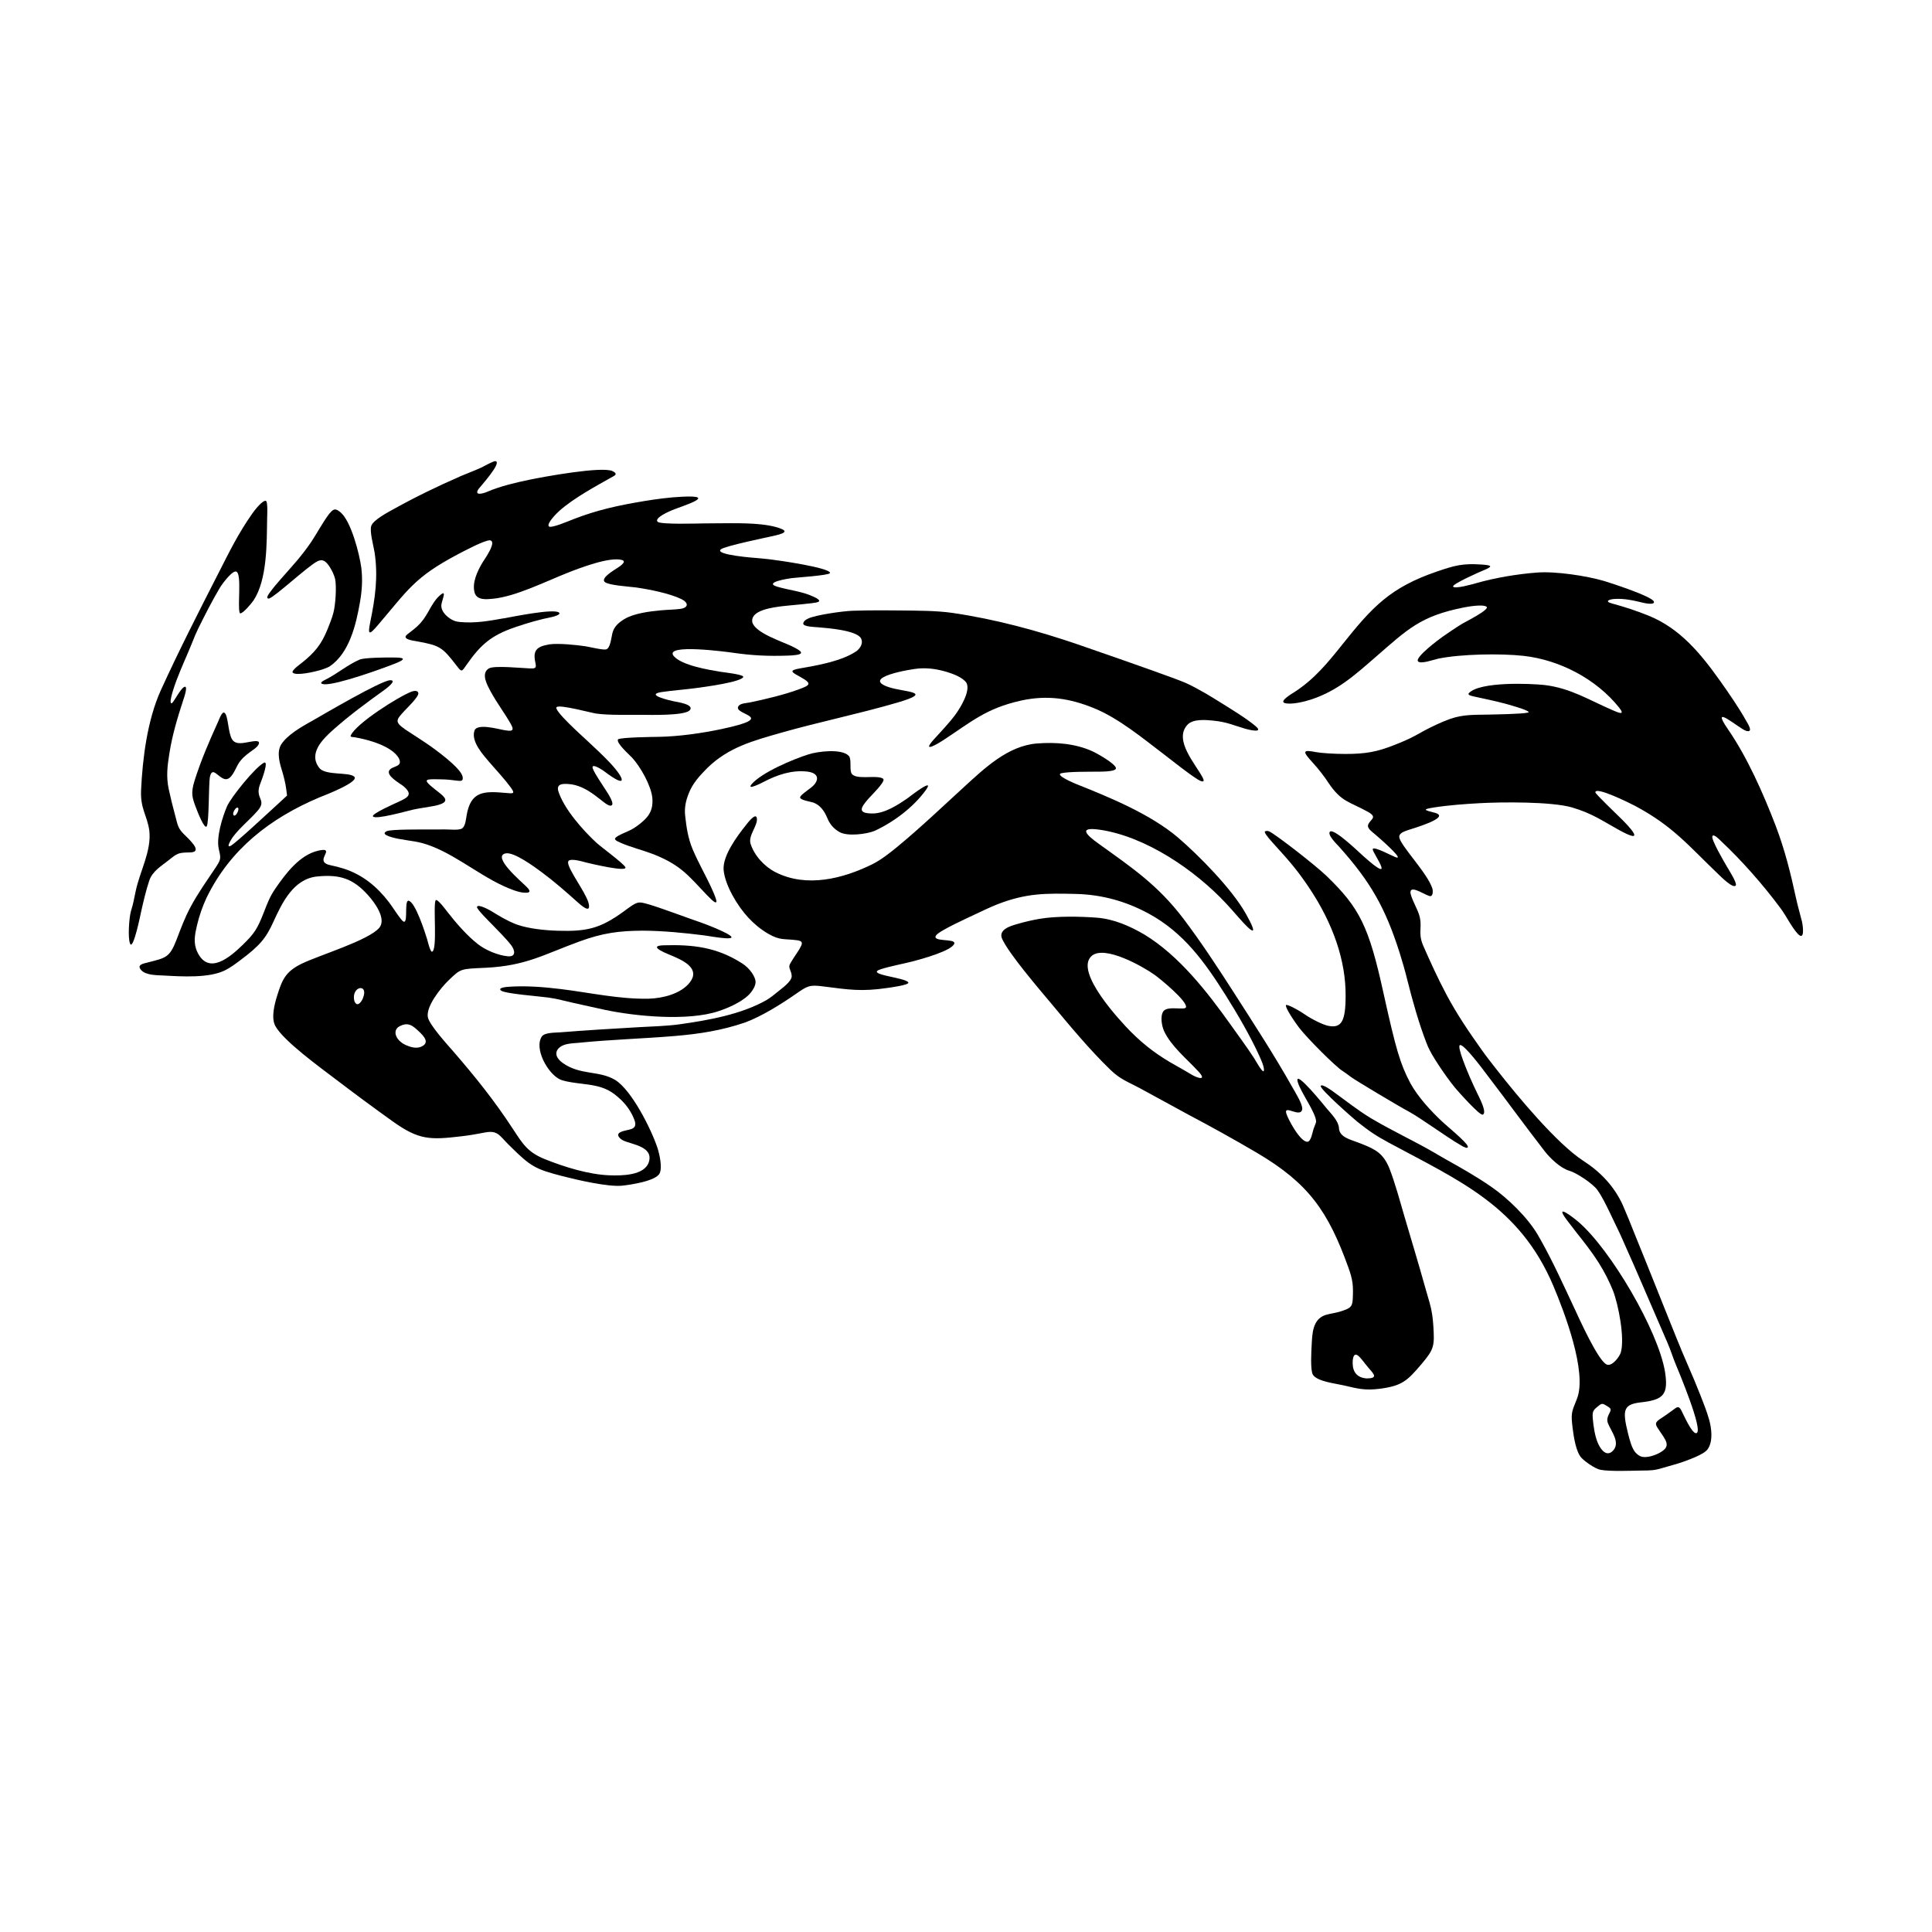 <svg width="1500" height="1500" viewBox="0 0 1500 1500" xmlns="http://www.w3.org/2000/svg">
  <!-- Original SVG transformed and centered -->
  <svg x="100.0" y="358.07" width="1300" height="783.861" viewBox="0 0 550.89 332.17">
        <path class="cls-1" d="m108.96,5.03c-7.39,3.22-14.72,6.78-21.77,10.7-1.76.98-6.69,3.54-7.4,5.51-.65,1.79.75,6.68,1.08,8.8,1.2,8.04.19,14.98-1.42,22.84-.87,4.26-.45,4.51,2.4,1.17,10.04-11.73,12.08-15.84,26.36-23.39,1.85-.97,8.9-4.75,10.65-4.63,2.36.44-1.86,6.28-2.46,7.27-1.68,2.81-3.6,6.77-2.58,10.1.86,2.43,3.97,2.05,6.02,1.85,7.47-.72,17.54-5.78,24.7-8.6,3.9-1.52,13.77-5.34,17.79-4.12,1.76.6-1.33,2.41-1.92,2.81-.8.55-5.39,3.21-3.74,4.46,1.4,1.05,7.95,1.46,10.14,1.73,4.38.63,11.12,1.94,15.06,3.87,2.36,1.2,2.36,2.84-.55,3.21-1.91.24-4.19.26-6.2.45-3.79.36-8.92.96-12.2,2.96-1.88,1.2-3.27,2.4-3.83,4.63-.33,1.3-.63,4.84-2.01,5.26-.98.3-5.4-.79-6.79-1.01-3.03-.46-8.96-1.07-11.95-.63-4.18.73-5.49,1.95-4.54,6.15.39,1.76-.14,1.82-1.96,1.75-2.71-.1-11.41-1-13.29-.03l-.27.16c-2.44,1.72-.3,5.45.73,7.39,2.06,3.81,4.61,7.13,6.69,10.79,1.46,2.58-.06,2.35-2.33,1.97-1.89-.31-8.8-2.3-9.64.19-1.21,3.56,2.85,8,5.02,10.53,2.33,2.71,4.77,5.25,6.89,8.13,1.63,2.24.81,2.06-1.63,1.84-7.18-.64-11.46-.63-12.85,7.31-.23,1.3-.37,3.45-1.44,4.33-1.04.74-4.18.36-5.58.37-1.86,0-3.73.01-5.59.02-2.27,0-12.3-.1-13.7.56-2.63,1.25,3.13,2.36,3.83,2.5,4.38.84,6.59.74,10.9,2.42,9.55,3.73,17.6,11.15,27.21,14.55,1.4.48,2.89.9,4.39.74,1.55-.23-.13-1.72-.67-2.26-1.17-1.2-11.12-9.59-6.59-10.64,2.76-.64,9.72,4.54,12.07,6.29,4,2.97,7.73,6.23,11.44,9.56,1.16,1.04,4.97,4.56,3.78.27-1.11-3.62-6.57-10.67-6.7-13.15l.12-.45c.82-1.07,4.92.26,6.08.53.9.21,13.76,3.32,12.63,1.43-.84-1.4-7.72-6.39-9.55-8.05-4.44-4.13-10.68-11.14-12.49-16.97-.6-2.32,1.29-2.4,3.15-2.31,6.88.33,11.76,6.9,13.92,7.14h.14c1.9-.1-1.27-4.61-1.65-5.23-1.08-1.74-3.54-5.23-4.17-6.92l-.06-.15c-.57-1.95,3.22.56,3.72.94,8.05,6.14,6.85,2.47,1.94-2.77-2.43-2.59-5.05-4.97-7.64-7.4-1.3-1.24-11.08-9.92-9.89-10.91,1.07-.89,11.04,1.82,13.03,2.14,4.42.6,10.28.36,14.78.41,2.97.03,13.88.31,15.85-1.38l.13-.12c1.7-1.94-4.27-2.74-5.2-2.94-1.26-.27-9.78-2.2-3.98-3.06,3.65-.54,7.45-.79,11.16-1.29,1.91-.26,15.45-1.99,15.65-3.76-.24-.76-6.49-1.45-7.44-1.6-3.95-.65-12.84-2.1-15.48-5.21-3.28-4.19,17.88-1.3,19.76-1.03,6.11.88,11.52,1.13,17.69.91.46-.02.91-.04,1.37-.06,4.71-.32,3.46-1.35.17-2.98-3.26-1.58-12.03-4.35-13.09-7.88-.85-4.1,7.02-4.96,9.76-5.33,2.05-.27,10.75-.91,11.83-1.37,1.34-.58-1.18-1.62-1.59-1.82-3.68-1.72-7.95-2.09-11.76-3.22-4.85-1.43,3.78-2.72,4.74-2.84,1.7-.21,11.79-.87,12.5-1.6l.07-.12c-.15-1.71-16.92-4.13-19.74-4.45-1.52-.18-3.03-.32-4.55-.45-.02,0-13.92-.99-11.62-2.85,1.36-1.11,15.22-3.93,18.01-4.58,3.94-.92,3.86-1.71,0-2.78-5.6-1.5-13.75-1.22-19.67-1.2-1.26,0-2.53.01-3.79.03-2.18.03-14.45.42-15.37-.54-1.25-1.3,4.24-3.59,4.9-3.86,3.44-1.39,15.24-4.97,3.14-4.38-4.08.2-8.45.77-12.49,1.44-8.49,1.42-15.26,2.86-23.35,5.99-.88.34-7.48,3.2-8.02,2.29-.64-1.07,2.76-4.41,3.48-5.05,4.89-4.34,12.18-8.22,17.94-11.47,1.11-.62.5-1.18-.42-1.62-3.48-1.66-22.7,1.86-27.38,2.84-4.62.97-9.49,2.1-13.83,3.95-1.07.48-4.52,1.56-2.89-.9.56-.75,7.84-8.76,5.6-9.17-.66-.12-3.85,1.73-4.7,2.12-2.28,1.04-4.7,1.93-7.02,2.91"/>   <path class="cls-1" d="m29.55,36.73c-6.49,12.7-13.14,25.72-19.04,38.69-4.41,9.79-5.99,22.3-6.48,32.99-.21,6.14,1.99,8,2.73,13.2.73,6.67-3.15,13.36-4.51,19.92-.51,2.46-.79,4.1-1.55,6.53-.6,2.11-1.06,8.63-.31,10.6,1.03,2.74,3.6-10.15,3.72-10.69.76-3.36,1.52-6.64,2.6-9.92,1.05-3.17,3.88-4.76,6.36-6.74,2.94-2.34,3.16-2.52,6.86-2.59.7-.01,1.05-.04,1.7-.31,1.08-.81-.46-2.48-1.04-3.17-.55-.65-1.15-1.26-1.76-1.84-2.76-2.59-2.62-3.31-3.58-6.86-.78-2.87-1.5-5.76-2.12-8.67-.88-4.18-.43-7.6.23-11.79.96-6.11,2.72-11.89,4.64-17.75.07-.21,1.73-4.9.15-4.01-1.3.73-3.49,5.22-4.04,5.32-1.33.25,1.43-7.13,1.56-7.49,1.65-4.38,3.6-8.5,5.32-12.8.64-1.63,1.07-2.7,1.87-4.33,2.13-4.33,4.66-9.29,7.13-13.43.67-1.13,4.26-6.02,5.48-5.22,1.71,1.13.25,11.27,1.01,13.5l.13.2c.96.12,3.86-3.42,4.46-4.31,4.51-6.9,4.3-18.84,4.44-26.92,0-.53.32-5.68-.45-5.8-1.16-.18-3.73,3.18-4.42,4.16-4.58,6.49-7.52,12.53-11.09,19.53"/>   <path class="cls-1" d="m66.07,17.14c-2.22,2.84-4.18,6.69-6.3,9.78-3.13,4.56-6.21,7.81-9.8,11.9-1.24,1.41-2.43,2.82-3.54,4.34-.26.35-1.64,2.13-.29,2.03,1.99-.62,12.37-10.3,15.71-12.15,2.1-1.16,3.21.11,4.36,1.93.7,1.12,1.36,2.5,1.67,3.79.52,2.53.13,8.46-.55,11.05-.47,1.82-1.2,3.63-1.9,5.37-2.01,5-4.18,7.69-8.38,11.06-.41.32-3.77,2.7-3.1,3.34,1.18,1.12,7.38-.36,8.87-.8,1.09-.32,2.17-.69,3.18-1.21,6.61-4.42,8.77-13.85,10.06-21.21.64-3.71.89-7.18.48-10.93l-.04-.36c-.6-4.49-3.33-15.32-6.88-18.29-1.61-1.29-2.2-1.24-3.53.37Z"/>   <path class="cls-1" d="m481.65,314.8c-.21-2.34.28-2.72,2.1-4.16,1.06-.84,1.42-.47,2.56.21-.27-.16.93.5,1.12.87.56,1.07-1.62,2.45-.81,4.73,1.1,2.81,4.29,6.5,1.61,9.18-2.16,2.15-4.06-.68-4.86-2.52-1.03-2.35-1.46-5.44-1.7-8l-.03-.31Zm-82.4-254.47c-4.83,6.03-9.19,11.37-15.71,15.61-.52.34-5.18,3.01-3.26,3.62,2.11.66,6.6-.46,8.71-1.15,8.7-2.87,14.37-8.03,21.13-13.9,10.66-9.25,14.79-13.54,29.07-16.38,1.37-.27,6.32-1.15,7.52-.24,1.19.9-7.15,5.07-7.88,5.51-2.09,1.26-4.57,2.96-6.57,4.35-1.02.71-9.13,6.72-8.11,8.08.81,1.07,5.26-.57,6.7-.87,7.41-1.53,20.54-1.75,28.08-.91,11.88,1.34,23.9,7.63,31.39,17.01,2.26,2.83-.43,1.59-2.14.86-7.81-3.36-13.72-7.22-22.36-8.28-4.97-.52-21.21-1.17-24.89,2.63-.71.73,1.21,1.04,1.68,1.15,3.37.77,6.52,1.36,9.91,2.27.03,0,9.56,2.55,7.8,3.02-1.81.48-10.93.61-13.08.66-4.5.1-8.11-.09-12.36,1.37l-.54.19c-2.16.78-5.74,2.43-8.03,3.67-4.41,2.48-5.37,2.94-9.59,4.64-5.97,2.39-9.69,3.08-16.53,3.08-3.53,0-7.85-.28-9.55-.6-4.5-.87-4.64-.37-1.01,3.58,1.65,1.79,3.9,4.68,5,6.43,4.3,6.45,6.94,6.24,13.01,9.61,3.51,1.95.68,2.43.09,4.36-.34,1.13,1.45,2.33,2.25,3.02.57.49,9.1,7.81,7.28,7.7-.86-.05-8.01-4.14-8-2.71.01,1.33,8.38,12.5-3.29,2.04-1.53-1.37-8.72-8.35-10.6-7.98-1.52.79,2.23,4.4,2.83,5.07,10.34,11.53,15.22,20.12,19.91,34.88.99,3.15,1.76,5.83,2.55,9.02,1.62,6.52,3.82,14.32,6.25,20.57.17.45.35.89.54,1.33,1.19,2.8,5.37,9.13,8.81,13.4.88,1.08,8.18,9.29,9.18,8.95,1.64-.56-1.31-6-1.83-7.12-.8-1.69-1.6-3.36-2.34-5.08-.44-1.04-4.58-10.57-3.25-10.7,1.48-.14,7.74,8.34,8.91,9.89,6.36,8.29,12.5,16.78,18.9,25.03,1.83,2.35,5.22,5.61,8.14,6.45,2.42.69,7.68,4.22,9.18,6.28,1.48,2.04,2.95,5.06,4.05,7.34,3.35,6.89,3.58,7.44,5.69,12.26,3.14,6.91,6.04,13.91,9.09,20.86,1.46,3.34,2.89,6.69,4.34,10.04.91,2.1,1.56,4.25,2.44,6.41,1.23,3,9.32,22.23,7.05,23.11l-.14.03c-1.47.12-4.2-6.24-4.92-7.59-.88-1.63-1.52-.91-2.89.1-1.48,1.1-2.69,1.92-4.22,2.93-1.87,1.24-1.23,2.01-.01,3.79l.71,1.05c1.96,2.84,2.69,4.39-.85,6.26-1.56.82-3.91,1.59-5.68,1.22-.86-.24-1.37-.68-2-1.29-1.34-1.4-2.04-4.44-2.52-6.27-2.11-8.35-1.42-9.78,4.87-10.42,6.98-.86,8.34-2.8,7.29-9.85-2.22-13.64-17.9-40.32-28.48-49.42-1.58-1.36-8.3-6.61-3.82-.61,3.62,4.85,7.25,8.94,10.52,14.13,1.87,2.98,3.34,5.86,4.66,9.12,1.77,4.57,3.89,15.52,2.57,20.24-.39,1.4-2.83,4.7-4.6,4.04-2.84-1.07-9.23-15.4-10.91-18.99-3.47-7.39-6.82-14.82-10.82-21.95-.35-.63-.71-1.25-1.08-1.88-3.31-5.6-9.71-11.84-15.04-15.54l-.28-.2c-4.82-3.31-9.45-5.95-14.53-8.78-1.4-.78-2.78-1.61-4.16-2.41-6.55-3.8-13.49-7.01-20.08-10.88-.3-.18-.6-.35-.9-.53-4.38-2.68-7.93-5.56-12.06-8.52-.26-.19-3.88-2.9-4.28-2-.42.96,10.78,10.77,12.07,11.81,3.87,3.07,6.02,4.54,10.4,6.91,23.41,12.6,42.95,20.88,54.05,47.04,3.6,8.54,11.22,28.39,7.79,37.14-1.8,4.51-2.06,4.68-1.42,9.82.34,2.68,1.07,7.83,2.99,9.75,1.29,1.29,4.3,3.41,6.08,3.81,3.08.61,9.85.33,13.34.27,3.36-.05,4.3.04,7.59-.98,2.06-.64,4.08-1.1,6.14-1.83,2.01-.73,6.99-2.45,8.24-4.17,1.9-2.61,1.31-7.03.47-9.93-.73-2.55-1.76-5.15-2.72-7.62-1.35-3.39-2.65-6.56-4.12-9.89-2.77-6.3-5.35-12.95-7.94-19.35-2.08-5.14-4.08-10.28-6.18-15.43-.95-2.32-1.89-4.65-2.83-6.98-1.84-4.68-3.9-9.69-4.59-11.2-2.81-6.15-7.37-10.94-13.03-14.56-8.68-5.65-21.72-21.37-28.36-29.87-1.77-2.26-3.3-4.18-4.98-6.54-4.31-6.08-8.14-11.69-11.65-18.28-2.81-5.3-5.31-10.76-7.71-16.26-1.84-4.47.12-5.96-1.41-10.4-.59-1.72-2.78-5.66-2.7-7.06.15-2.55,5.73,1.74,6.72,1.34.74-.3.68-1.79.51-2.43-1.64-5.21-10.74-14.34-10.91-17.01-.09-1.36,1.89-1.9,2.89-2.27,1.03-.38,14.74-4.23,8.65-5.74-3.41-.84-3.98-1.09-.21-1.69,4.65-.74,10.33-1.16,15.11-1.42,7.22-.4,23.58-.56,30.37,1.39,6.66,1.98,9.61,4.18,15.47,7.42,9.21,5.1,3.64-.9.2-4.23-.83-.81-7.96-7.65-7.97-8.14-.01-2.13,11.63,3.69,13,4.41,12.62,6.72,17.67,13.18,27.64,22.69.55.53,4.8,4.79,5.57,3.5.49-.81-2.48-5.39-3.04-6.37-.67-1.17-5.25-8.89-4.65-9.86.5-.81,2.49,1.34,2.82,1.65,6.94,6.51,13.94,14.49,19.61,22.13,1.96,2.64,3.41,5.85,5.55,8.29,2.59,2.84,1.76-2.79,1.48-3.94-.64-2.63-1.38-5.02-1.96-7.72-1.77-8.2-3.72-16.02-6.72-23.87-4.07-10.58-9.3-22.44-15.73-31.77-6.15-8.92,3.88.02,6.04.62,2.56.72.55-2.35.07-3.21-2.35-4.24-5.78-9.22-8.62-13.21-6.34-8.91-13.14-17.26-23.55-21.48-4-1.62-7.89-2.88-12.05-4.01-2.6-.71-.83-1.37.8-1.48,3.22-.23,6.41.51,9.51,1.26.36.09,3.85.86,3.5-.37-.49-1.72-14.43-6.22-16.37-6.8-5.83-1.72-16.05-3.25-22.1-2.78-6.53.5-13.83,1.72-20.13,3.53-.71.2-7.06,2.03-7.47,1.07-.35-.81,8.92-4.89,9.86-5.27,3.41-1.38,2.96-1.72-.39-1.96-6.26-.44-8.89.27-14.76,2.28-15.38,5.25-21.24,11.6-31.22,24.1Z"/>   <path class="cls-1" d="m123.29,51.7c-4.81.85-9.25,1.67-14.2,1.22-.64-.06-1.14-.13-1.75-.31-2.08-.73-4.76-2.96-4.5-5.38.17-1.6,2.24-5.74-.92-2.68-2.37,2.3-3.45,5.86-5.8,8.52l-.28.32c-1.27,1.39-2.75,2.44-4.22,3.59-2.06,1.62,2.08,2.08,3.06,2.26,7.8,1.41,8.46,1.94,13.27,8.17,1.64,2.12,1.57,1.87,3.28-.57,4.58-6.52,8.02-9.5,15.69-12.16,4.07-1.4,8.22-2.61,12.45-3.45.34-.07,2.99-.76,2.16-1.43-1.74-1.41-15.42,1.43-18.22,1.92"/>   <path class="cls-1" d="m221.89,53.43c0,1.05,3.96,1.13,4.73,1.2,2.91.26,13.1.95,14.35,3.79.67,1.53-.29,3.01-1.43,3.98-4.76,3.35-12.95,4.78-18.66,5.76-4.02.69-2.72,1.3.17,2.89,3.99,2.2,2.95,2.7-.7,4.05-4.72,1.74-11.16,3.28-16.15,4.3-1.12.22-3.21.22-3.73,1.4-1.22,2.78,13.38,3.32-5.41,7.32-6.42,1.37-14.08,2.45-20.65,2.57-1.86.02-12.66.15-13.45.83-.72,1.18,3.83,5.14,4.69,6.09,2.73,3,6.19,9.12,6.6,13.16.36,4.43-1.39,6.52-4.79,9.08-2.39,1.8-4.01,2.08-6.39,3.38-1.96,1.08-1,1.53.69,2.29,3.07,1.38,7.16,2.4,10.43,3.64l.69.26c8.74,3.54,11.1,6.78,17.32,13.32,4.35,4.58,3.38,1.9,1.77-1.73-1.97-4.41-4.47-8.67-6.34-13.05l-.18-.43c-1.48-3.62-1.95-6.9-2.39-10.76-.31-2.8.18-5,1.22-7.61,1.31-3.29,3.61-5.74,6.06-8.23,7-6.83,15.06-8.94,24.18-11.56,12.64-3.6,25.6-6.23,38.18-9.9,12.71-3.7,2.48-3.41-2.69-5.14-9.54-3.19,7.69-6,9.98-6.14,3.33-.21,6.03.24,9.21,1.16,1.96.62,5.3,1.79,6.44,3.66,1.29,2.73-2.07,8.15-3.69,10.37-2.18,2.97-4.83,5.62-7.27,8.37-3.98,4.5,1.75,1.05,3.22.09,9.39-6.16,14.11-10.48,25.52-13.05l.34-.08c8.49-1.8,15.7-.72,23.68,2.5,8.23,3.32,16.38,10.11,23.39,15.44,3.38,2.57,7.28,5.77,10.8,8.02.76.48,2.68,1.46,1.77-.4-2.3-4.55-9.72-12.4-5.14-17.51,1.86-2.08,6.18-1.64,8.69-1.39,4.46.48,6.31,1.46,10.38,2.66.98.29,6.34,1.62,3.37-.88-2.97-2.5-7.81-5.46-11.17-7.55-1.75-1.09-3.54-2.21-5.33-3.25-2.13-1.22-4.37-2.47-6.61-3.46-3.35-1.42-14.83-5.51-35.12-12.53-13.45-4.61-27.22-8.34-41.3-10.42-5.44-.8-12.08-.77-17.65-.83-1.76-.02-3.53-.03-5.29-.04-3.39-.01-6.77.02-10.16.14-3.26.12-12.05,1.37-14.53,2.55-.81.39-1.5.78-1.66,1.7"/>   <path class="cls-1" d="m64.76,71.84c-.86.43-2.6,1.34-.4,1.56,4.21.17,18.71-5.03,23.24-6.82,5.31-2.1,1.22-1.99-1.74-2-1.97,0-8.15.06-9.85.66-4.06,1.76-7.32,4.62-11.25,6.61"/>   <path class="cls-1" d="m407.15,301.78c-2.91-.29-4.39-1.93-4.49-4.84-.04-1.08.1-4.05,1.88-2.58.92.76,2.43,2.91,3.38,4,1.85,2.11,3.14,3.41-.77,3.42M91.18,192.12c-3.44-1.56-4.59-4.87-2.11-6.2,2.84-1.48,4.27-.3,6.48,1.79,1.54,1.46,3.62,3.68.61,4.94-1.62.68-3.45.13-4.98-.53Zm-16.99-14.57c-1.12-4.95,4.98-5.94,2.79-.75-.58,1.36-1.96,2.98-2.79.75Zm255.42,10.11c-3.28-3.35-18.62-19.65-12.86-24.85,4.21-3.81,17.1,3.56,20.79,6.21,2.05,1.48,10.57,8.51,10.3,10.58-.16,1.24-6.11-.61-7.48,1.41-1.08,1.6-.51,4.79.26,6.51,2.41,5.1,7.57,9.19,11.32,13.3,2.86,3.13-.28,2.17-2.21,1.04-1.69-.99-3.18-1.9-4.91-2.85-5.93-3.26-10.41-6.56-15.21-11.35ZM35.95,115.11c-1.03,2.62-2.35,1.37-1.08-.48.66-.97,1.5-.95,1.08.48Zm23.93-29.45c-3.23,1.84-7.74,4.39-9.78,7.59-1.56,2.68-.38,6.35.46,9.09.46,1.51,1.01,3.86,1.19,5.23l.32,2.43-3.12,2.89c-2.4,2.15-13.83,12.88-15.47,13.68-1.73.84.5-2.57.66-2.8,2.46-3.32,5.66-5.76,8.28-8.81,3.08-3.6-.89-3.83.65-8.36.2-.6.45-1.21.67-1.8.13-.36,2.27-6.1.82-5.64-2.81,1.32-10.99,11.43-12.27,14.45-1.53,3.59-3.54,10.09-2.7,13.92l.07.33c.69,2.86.62,3.21-1.02,5.73-2.87,4.31-5.82,8.41-8.28,12.99-2.04,3.84-3.14,6.92-4.68,10.92-2.29,5.92-3.53,5.89-9.52,7.44-1.31.34-3.72.71-2.06,2.52,1.58,1.73,5.2,1.63,7.42,1.76,5.87.32,15.01.93,20.29-1.79,1.7-.88,3.32-2.07,4.84-3.22,6.33-4.73,8.45-7.16,10.97-12.76,2.86-6.27,6.59-14.02,14.34-14.82,7.42-.73,11.83.62,16.86,6.27,1.96,2.21,6,7.53,3.64,10.56-3.53,4.22-19.74,9.02-25.67,11.91-5.18,2.58-6.29,5.07-7.97,10.45-.87,2.78-2.02,7.16-.67,9.89,2.61,4.98,15.06,13.93,20.12,17.79,6.06,4.62,12.38,9.29,18.58,13.72,8.58,6.12,12.18,6.11,22.51,4.9,2.79-.33,5.01-.71,7.76-1.25,4.19-.83,4.82.97,7.6,3.75.36.36.72.71,1.08,1.07,6.45,6.38,8.09,7.27,16.83,9.52,4.73,1.22,14.92,3.61,19.67,3.15,2.67-.28,11.14-1.51,12.36-4.08.92-1.95-.05-6.27-.73-8.37-2.04-6.15-8.44-18.91-13.87-22.32-5.38-3.23-11.51-1.46-17.34-5.64-1.81-1.29-3.06-3.33-.96-5.1,1.48-1.25,4.08-1.32,5.94-1.47,10.72-1.1,21.32-1.37,32-2.27,8.09-.68,15.38-1.82,23.09-4.45,5.5-2.04,11.91-6.06,16.73-9.42,3.82-2.66,4.47-3.03,9.02-2.43,8.41,1.08,12.57,1.76,21.15.48.68-.1,7.09-.94,6.79-1.76-.62-1.67-14.67-2.6-9.05-4.39,3.28-1.04,7.16-1.72,10.55-2.59,2.38-.62,13.16-3.53,13.63-5.91.33-1.69-7.64-.35-5.97-2.67,1.11-1.55,10.62-5.84,12.92-6.93,2.29-1.09,4.66-2.22,7.01-3.17l.23-.09c9.59-3.71,15.81-3.63,25.9-3.4,8.43.22,16.3,2.39,23.73,6.4,11.65,6.29,18.59,16.06,25.48,26.98,3.83,6.09,8.01,13.26,10.97,19.74.4.89,2.01,4.26,1.5,5.18-.44.55-2.82-3.77-3.1-4.2-2.35-3.61-5.11-7.35-7.63-10.89-7.71-10.84-17.04-22.89-28.53-29.86-4.88-2.84-10.06-5.12-15.74-5.55-5.59-.42-13.11-.54-18.61.37-2.52.42-4.96,1.01-7.42,1.71-2.18.63-6.33,1.8-5.04,4.84,2.17,4.88,12.04,16.38,16,21.11,6.1,7.31,12.88,15.52,19.71,22.09,3.26,3.13,5.69,3.88,9.57,5.96,5.33,2.87,10.63,5.82,15.96,8.7,7.52,3.97,15.25,8.26,22.58,12.57,17.1,10.09,23.47,19.28,30.13,37.78,1.48,4.11,1.64,5.98,1.43,10.37-.13,2.66-.94,3-3.47,3.88-2.03.71-3.76.81-5.61,1.38-4.16,1.47-4.24,6.12-4.44,9.91-.1,1.89-.5,8.27.42,9.72,1.43,2.24,7.43,2.87,10.05,3.48,4.81,1.11,6.96,1.76,12.07,1.11,7.24-.96,8.96-2.65,13.55-8.05,4.31-5.07,4.35-6.04,3.93-12.79-.16-2.52-.48-4.85-1.17-7.28-.55-1.88-1.29-4.5-1.65-5.74-2.14-7.71-4.54-15.47-6.78-23.17-1.42-4.87-2.96-10.57-4.78-15.3-2.03-5.08-4.56-6.41-9.45-8.32-.69-.27-1.39-.52-2.08-.77-2.21-.79-5.1-1.72-5.14-4.46-.2-2.24-2.5-4.52-3.95-6.24-.48-.57-10.87-13.51-9.61-8.83.91,3.38,6.18,10.37,6.05,13.2-.13.55-.65,1.67-.87,2.38-.31,1-.81,4.01-1.93,4.12-2.4.24-6.59-7.69-7.03-9.4-.76-2.94,4.83,1.82,5.28-1.38.04-1.8-2.37-5.56-3.33-7.28-5.92-10.53-12.77-21.01-19.3-31.21-5.13-8-10.67-16.43-16.39-24.01-8.51-11.21-16.85-16.77-28.01-24.8-3.94-2.83-6.88-5.6.34-4.59,15.18,2.2,31.48,13.33,41.76,24.41,1.3,1.4,2.56,2.83,3.81,4.27,4.94,5.68,6.93,6.72,2.46-1.2-4.62-8.09-15.18-18.85-22.32-24.98-9.09-7.66-22.29-13.1-33.31-17.49-.44-.18-7.48-3.08-4.87-3.61,2.68-.54,8.36-.44,11.28-.49.87-.02,6.88.15,6.57-1.22-.35-1.5-6.16-4.77-7.74-5.49-5.66-2.56-12.04-3.04-18.18-2.57-9.55.72-17.27,8.11-24,14.27-7.16,6.55-14.48,13.53-21.94,19.68-2.48,2.04-5.28,4.25-8.15,5.72-9.75,4.83-21.77,7.9-32.02,2.67-3.63-1.85-6.95-5.47-8.19-9.38-.8-2.72,2.45-5.96,2.09-8.35-.33-2.22-3.47,2.1-3.77,2.48-2.77,3.47-7.45,9.77-7.18,14.41.43,5.19,4.62,12.04,8.14,15.82,1.94,2.08,4.01,3.79,6.46,5.24,4.11,2.37,5.21,1.6,9.63,2.19,2.13.29,1.66,1.25.74,2.88-.63,1.11-3.15,4.54-3.32,5.46-.2,1.11.74,1.84.76,3.54-.11,1.73-2.98,3.73-4.29,4.82-1.26,1.05-2.63,2.15-4.04,3-8.29,4.7-19.12,6.62-28.49,7.94-4.28.6-9.36.72-13.75.97-8.53.49-17.06,1-25.58,1.68-1.64.13-4.99.01-6.02,1.31-2.73,3.96,1.94,12.3,5.89,14.16,2.26,1.06,7.77,1.41,10.55,1.9,4.19.74,6.62,1.97,9.69,4.95,1.91,1.89,3.34,4,4.3,6.51,1.34,3.67-2.35,2.88-4.63,4.03-1.65.83-.09,2.25,1,2.75,2.87,1.32,9.84,1.95,8.41,6.94-1.33,4.63-9.1,4.63-12.96,4.49-6.88-.25-14.83-2.73-21.18-5.27-5.78-2.32-7.31-4.94-10.66-10.04-6.09-9.32-12.29-17.02-19.55-25.42-1.71-1.98-7.88-8.7-8.39-11.26-.71-3.58,4.32-9.73,6.68-12.03l.32-.31c3.86-3.67,3.63-3.58,11.98-3.95,13.4-.67,18.98-4.32,30.97-8.68,7.49-2.73,12.81-3.49,20.76-3.53,6.7.04,13.61.72,20.26,1.56,1.98.25,14.6,2.7,5.88-1.38-2.32-1.09-4.77-2.06-7.19-2.93-1.24-.41-4.96-1.74-8.26-2.94-3.26-1.19-7.3-2.57-8.95-3.03-3.4-.96-3.49-.96-8.13,2.48-7.7,5.57-12.05,6.53-21.45,6.27-4.2-.12-9.8-.66-13.76-2.1-3.26-1.29-5.35-2.61-8.29-4.4-.48-.29-4.42-2.48-4.66-1.33-.15.71,4.28,5.04,4.9,5.69,1.95,2.04,4.74,4.77,6.41,6.97,1.26,1.72,1.53,3.85-1.25,3.56-3.25-.34-7.15-1.97-9.73-3.97-3.61-2.8-7.27-7.03-10.09-10.66-.27-.35-3.37-4.58-3.86-3.77-.87,1.91.69,16.37-1.17,16.9-.59.17-1.49-3.7-1.62-4.12-.66-2.14-3.88-12.3-6.12-12.66-1.68-.04.36,9.55-2.36,6.21-1.4-1.72-2.72-3.91-4.09-5.74-3.97-5.15-8.64-9.01-14.89-11.03-1.51-.47-2.75-.79-4.31-1.11-4.82-.98-.44-4.15-1.71-4.92-.52-.31-1.91.04-2.43.15-6.08,1.44-10.59,7.49-13.96,12.36-1.85,2.67-2.68,4.88-3.84,7.89-2.16,5.51-3.12,6.98-6.98,10.74-4.02,3.88-11.21,10.22-14.94,2.27-1.36-2.91-.79-5.69-.08-8.72.72-3.06,1.8-6.2,3.13-9.04,7.78-16.03,20.96-26.19,37.09-33.03,1.31-.53,13.38-5.1,11.51-6.85-1.65-1.55-9.24-.35-11.36-2.71-3.98-4.82,1.01-9.66,4.53-12.79,5.31-4.7,10.99-8.91,16.76-13.03.46-.34,4.39-3.23,1.92-3.19-2.96.04-22.16,11.35-26.15,13.63Z"/>   <path class="cls-1" d="m90.72,88.08c-3.43-2.37-2.62-3.11-.04-5.93.93-1.01,4.71-4.61,4.58-5.81-.1-1-1.46-.8-2.14-.56-4.3,1.6-18.43,10.56-20.12,14.5-.22.52.75.46,1.28.55,4.34.72,12.23,2.83,14.56,6.88,1.51,3.08-2.22,2.39-3.15,4.04-1,1.76,3.35,4.16,4.5,5.04,3.53,2.89,1.66,3.84-1.54,5.32-1.04.48-8.73,3.87-8.33,4.72.61,1.28,11.22-1.75,13.15-2.18,2.5-.54,4.94-.82,7.39-1.31,5.65-1.27,2.9-2.99-.13-5.38-4.51-3.58-3.06-3.36,1.85-3.29,2.11.03,3.52.19,5.59.46,1.21.15,1.95.1,1.64-1.38-.61-2.88-9.09-9.02-11.85-10.89-2.39-1.62-4.84-3.16-7.25-4.75"/>   <path class="cls-1" d="m21.63,105.13c-1.31,4.28-.81,5.59.79,9.69.19.49,2.47,6.37,3.2,5.33.81-1.15.64-13.35,1.03-16.11.78-3.91,2.59-.06,4.88.53,2.19.57,3.51-3.31,4.38-4.79,2.11-3.6,5.75-4.74,6.71-6.45,1.01-1.79-1.69-1.15-2.61-1.03-1.89.28-4.75,1.23-6.01-.76-1.4-2.22-1.23-7.85-2.52-8.77-.82-.59-1.85,2.39-2.1,2.94-2.91,6.4-5.63,12.7-7.75,19.41"/>   <path class="cls-1" d="m204.86,106.34c-1.76,2.18,3.91-.77,4.01-.83,4.51-2.33,9.19-3.96,14.36-3.39,2.45.27,4.29,1.59,2.48,4.06-1.06,1.46-4.63,3.35-4.83,4.38-.19.94,3.51,1.45,4.38,1.77,2.24.83,3.62,2.83,4.5,4.95.83,2.11,2.13,3.65,4.14,4.77,2.57,1.44,8.77.67,11.42-.4,6.27-2.89,12.73-7.71,16.81-13.31,3.48-4.78-5.3,2.1-5.86,2.51-3.17,2.19-7.38,4.94-11.33,5.05-5.33.05-4.29-1.79-1.49-4.97.83-.94,5.15-5.14,4.86-6.24l-.17-.26c-2.2-1.4-9.64.79-10.5-2.04-.47-1.55.18-4.46-.77-5.45-2.36-2.47-10.24-1.45-13.24-.49-5.03,1.59-15.44,5.94-18.78,9.89"/>   <path class="cls-1" d="m373.81,121.8c-.32.23.51,1.51,2.57,3.76,6.29,6.89,8.35,9.46,11.8,14.55,8.03,11.93,12.26,24.24,12.16,35.85,0,8.31-1.38,10.65-5.65,9.82-1.7-.32-5.33-2.07-7.85-3.81-2.52-1.74-5.78-3.35-6.11-3.03-.37.41,1.56,3.76,4.31,7.44,2.62,3.44,11.98,12.81,14.28,14.23.69.46,2.02,1.38,2.89,2.07,1.42,1.06,15.52,9.5,19.05,11.38,2.29,1.26,5.1,3.23,7.31,4.69,3.19,2.12,6.79,4.68,10.08,6.55.26.15,2.31,1.28,1.83,0-.52-1.41-6.77-6.52-8.35-8-3.79-3.56-7.99-8.11-10.5-12.69-3.31-6.29-4.68-10.83-8.86-29.75-4.77-21.71-7.76-27.86-18.73-38.42-3.76-3.63-17.21-14.05-18.96-14.69-.41-.14-.96-.14-1.29.05h0Z"/>   <path class="cls-1" d="m142.39,177.31c4.68,1.16,9.54,2.12,14.25,3.2,10.22,2.17,27.35,3.75,37.3.46,3.22-1.06,7.18-2.81,9.72-5.09.37-.34.64-.64.96-1.02.78-.99,1.51-2.15,1.6-3.44,0-1.79-1.93-4.59-4.36-6.15-8.31-5.35-16.12-6.28-25.84-6-6.06.17,1.86,3.06,3.24,3.67,3.41,1.49,8.76,4.08,5.34,8.52-2.9,3.77-8.95,5.26-13.5,5.38-9.6.22-19.39-1.99-28.92-3.16-5.66-.69-11.67-1.17-17.36-.75-.28.02-3.6.25-2.36,1.23,1.33,1.07,12.68,1.89,15.51,2.3,1.51.22,2.94.48,4.42.84"/> 
  </svg>
</svg>
